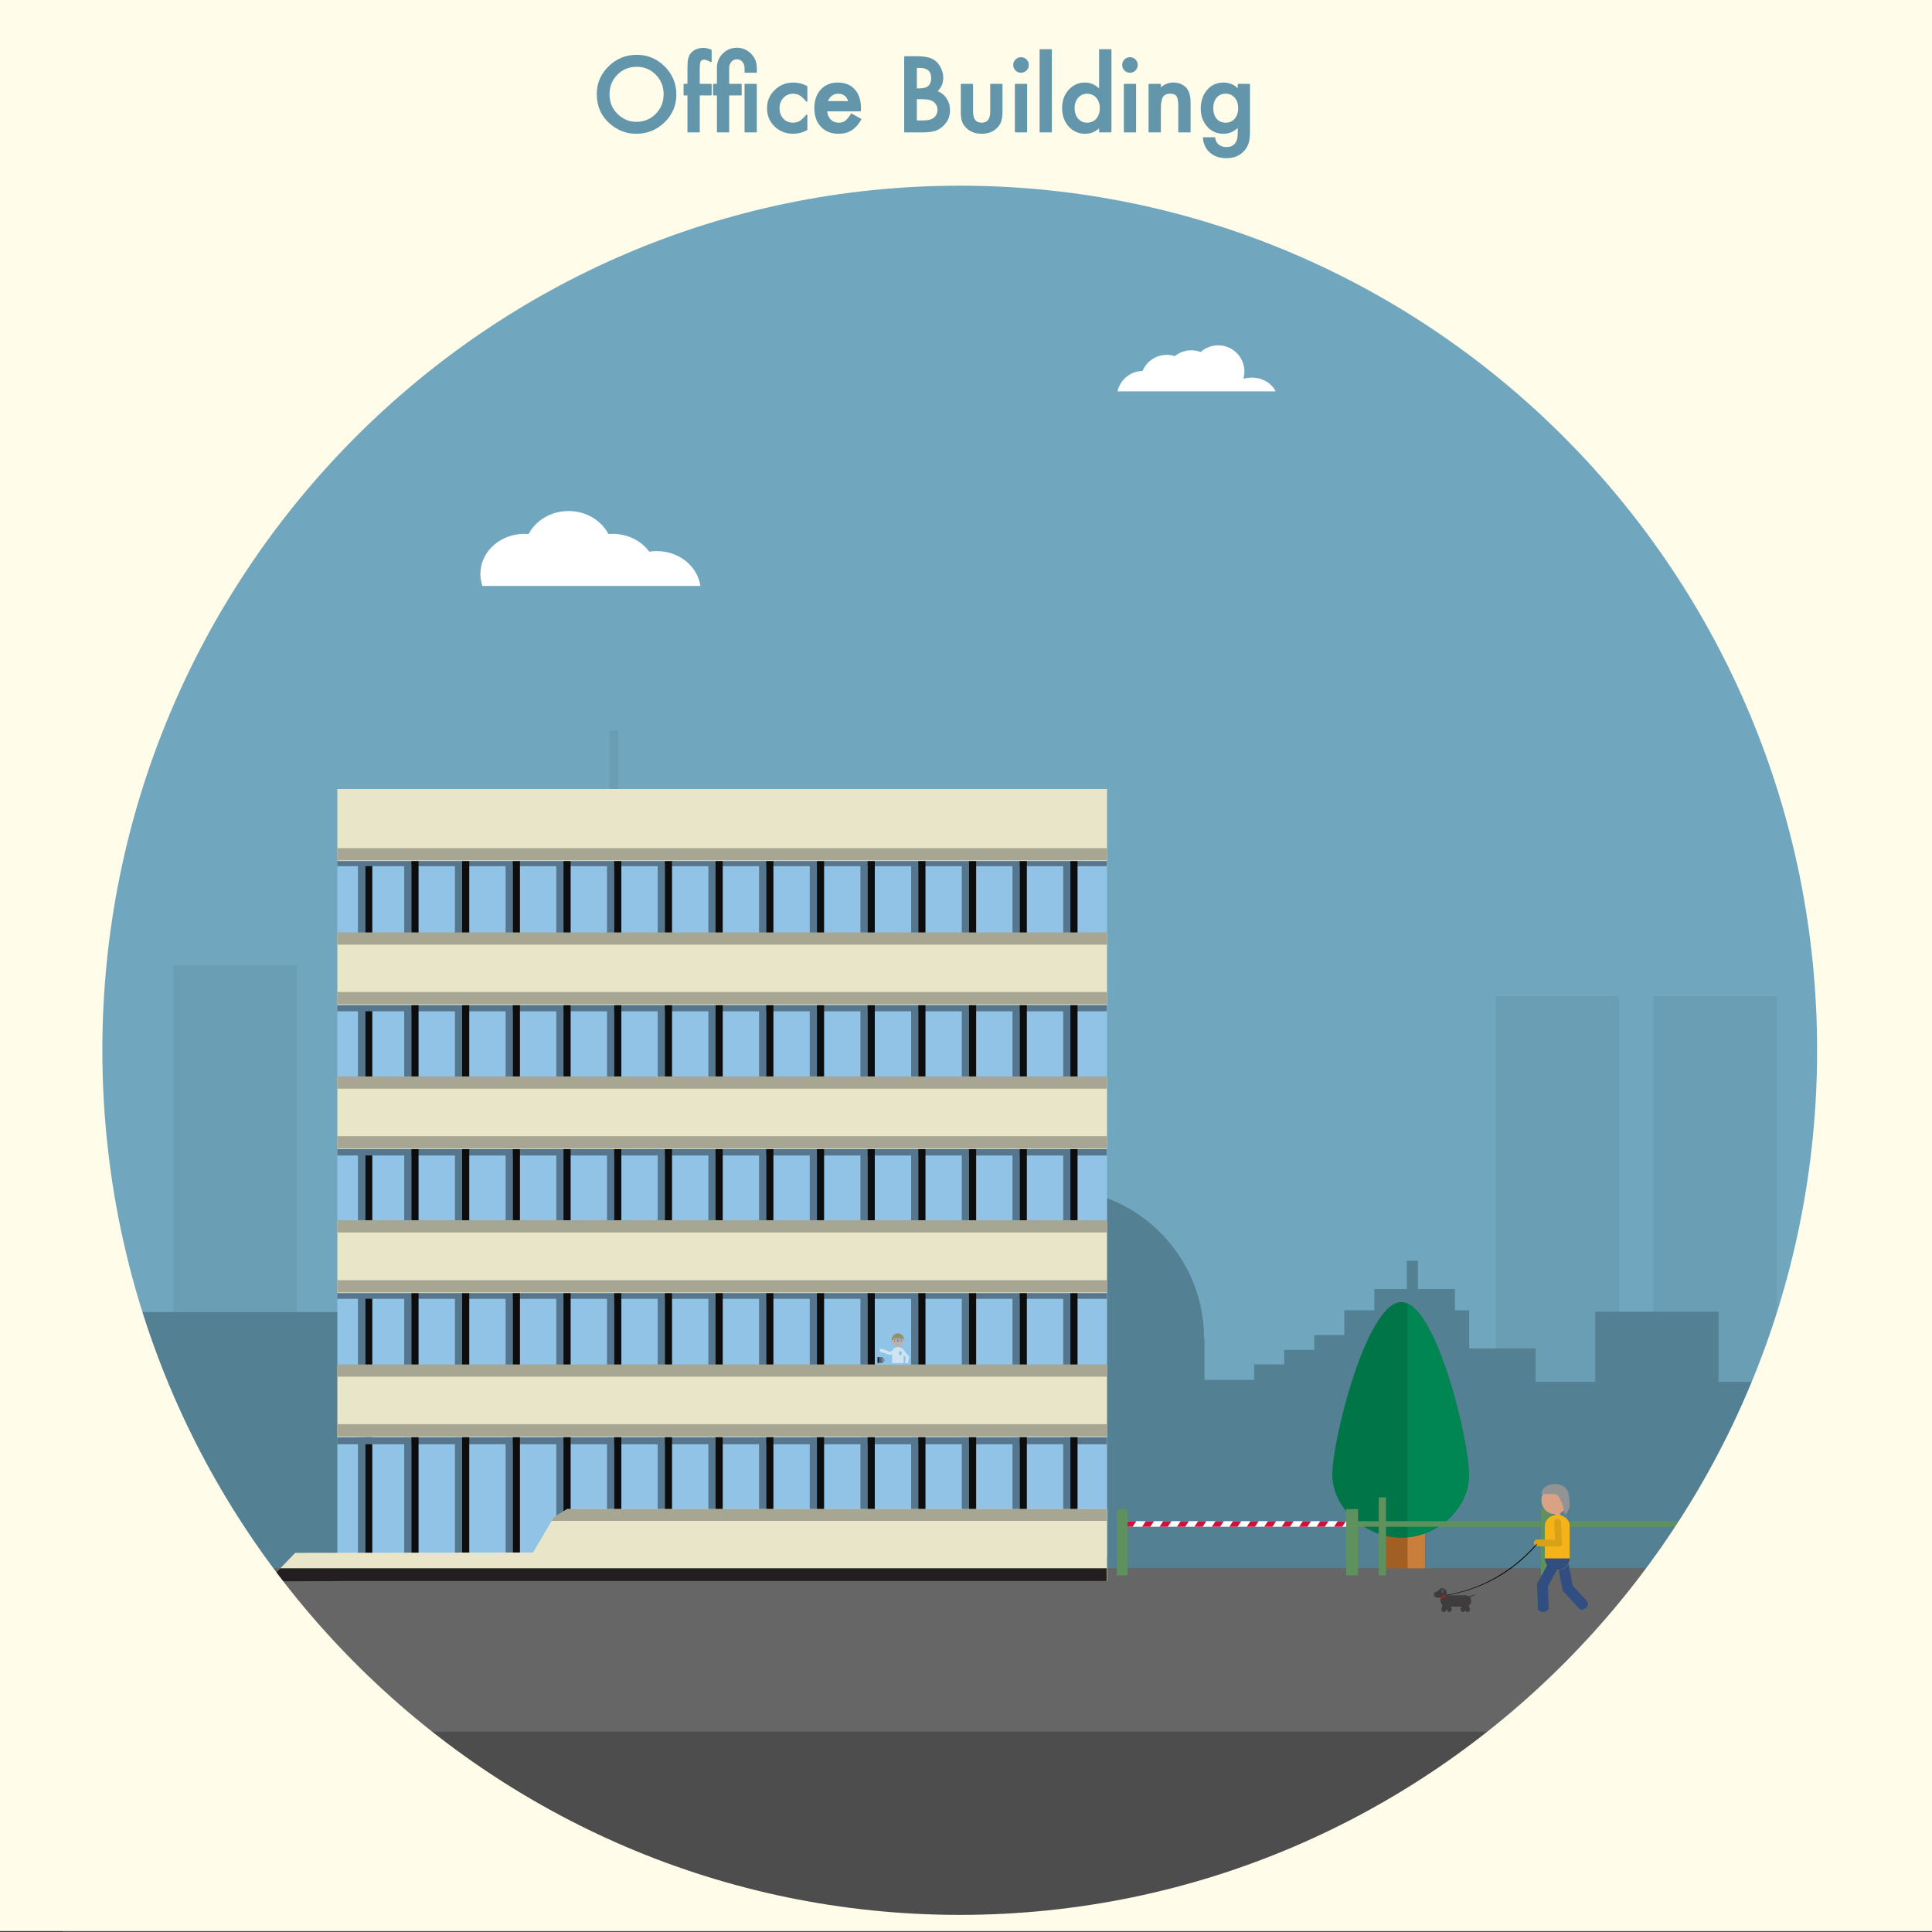 <?xml version="1.0" encoding="UTF-8" standalone="no"?>
<!DOCTYPE svg PUBLIC "-//W3C//DTD SVG 1.1//EN" "http://www.w3.org/Graphics/SVG/1.1/DTD/svg11.dtd">
<svg width="100%" height="100%" viewBox="0 0 1418 1418" version="1.1" xmlns="http://www.w3.org/2000/svg" xmlns:xlink="http://www.w3.org/1999/xlink" xml:space="preserve" xmlns:serif="http://www.serif.com/" style="fill-rule:evenodd;clip-rule:evenodd;stroke-linejoin:round;stroke-miterlimit:1.414;">
    <rect x="0" y="0" width="1418" height="1418" fill="#333333" stroke="none"/>
    <g transform="matrix(0.842,0,0,1,114.117,-27.98)">
        <rect x="-170.911" y="105.177" width="1698.53" height="1208.83" style="fill:rgb(112,167,191);"/>
    </g>
    <g transform="matrix(1,0,0,1,8,0)">
        <path d="M1205.53,731.146L1296,731.146L1296,1177.95L1205.53,1177.95L1205.53,731.146ZM1089.87,731.146L1180.35,731.146L1180.35,1177.95L1089.87,1177.95L1089.87,731.146ZM119.265,708.661L209.741,708.661L209.741,1118.97L119.265,1118.97L119.265,708.661ZM418.468,681.611L427.604,681.611L427.604,606.758L439.272,606.758L439.272,536.255L445.758,536.255L445.758,606.758L457.427,606.758L457.427,681.611L466.563,681.611L466.563,1091.92L418.468,1091.92L418.468,681.611Z" style="fill:rgb(105,158,180);"/>
    </g>
    <g transform="matrix(1,0,0,1,0,10)">
        <path d="M477.357,953.003L477.357,840.14L505.584,840.14L505.584,739.134L513.833,739.134L513.833,687.904L562.549,687.904L562.549,739.134L570.797,739.134L570.797,840.14L599.025,840.14L599.025,982.109L664.238,982.109L664.238,972.149C664.238,912.954 711.211,864.643 769.885,862.491L769.885,840.852L778.056,840.852L778.056,862.491C836.729,864.643 883.703,912.954 883.703,972.149L884.053,972.149L884.053,1002.74L920.471,1002.74L920.471,991.415L942.53,991.415L942.53,980.745L964.59,980.745L964.59,969.9L986.649,969.9L986.649,951.722L1008.71,951.722L1008.71,936.053L1032.5,936.053L1032.5,915.362L1040.67,915.362L1040.67,936.053L1067.86,936.053L1067.86,951.722L1078.35,951.722L1078.35,979.636L1127.06,979.636L1127.06,1004.22L1170.86,1004.22L1170.86,952.737L1261.34,952.737L1261.34,1004.22L1303.78,1004.22L1303.78,1266.82L1067.86,1266.82L1067.86,1242.23L1036.58,1242.23L1036.58,1214.32L1008.71,1214.32L1008.71,1221.69L986.649,1221.69L986.649,1232.53L964.59,1232.53L964.59,1243.2L708.661,1243.2L708.661,1212.62L672.168,1212.62L672.168,1222.58L599.025,1222.58L599.025,1267.88L-33.826,1267.88L-33.826,953.003L268.923,953.003L268.923,930.631L288.057,930.631L288.057,840.14L409.725,840.14L409.725,930.631L428.859,930.631L428.859,953.003L477.357,953.003Z" style="fill:rgb(83,128,146);"/>
    </g>
    <g transform="matrix(0.899,0,0,1.261,-0.605,-445.527)">
        <rect x="-56.547" y="1272.32" width="1622.21" height="202.254" style="fill:rgb(235,235,235);"/>
    </g>
    <g transform="matrix(0.41,0,0,0.41,45.827,-894.874)">
        <rect x="0" y="5255.77" width="6279.77" height="649.746" style="fill:rgb(77,77,77);"/>
    </g>
    <g transform="matrix(0.41,0,0,0.41,45.827,-894.874)">
        <rect x="-111.759" y="4989.59" width="6119.82" height="292.919" style="fill:rgb(102,102,102);"/>
    </g>
    <g>
        <path d="M354.06,430.062C353.092,427.271 352.569,424.301 352.569,421.221C352.569,404.995 367.067,391.821 384.924,391.821C385.962,391.821 386.989,391.866 388.002,391.953C393.181,381.982 404.349,375.076 417.278,375.076C430.208,375.076 441.376,381.982 446.555,391.953C447.568,391.866 448.595,391.821 449.633,391.821C460.843,391.821 470.729,397.013 476.536,404.892C478.308,404.618 480.13,404.476 481.987,404.476C498.422,404.476 512.011,415.635 514.071,430.062L354.06,430.062Z" style="fill:white;"/>
        <path d="M820.199,287.232C821.849,279.963 827.674,274.007 835.463,272.57C836.507,272.378 837.548,272.274 838.576,272.253C840.999,266.465 846.203,261.973 852.829,260.751C856.087,260.15 859.307,260.411 862.253,261.371C864.662,259.423 867.577,258.031 870.836,257.43C874.464,256.761 878.044,257.16 881.251,258.404C883.803,256.098 887.005,254.448 890.634,253.779C901.066,251.855 911.098,258.763 913.022,269.195C913.58,272.219 913.396,275.21 912.598,277.979C913.238,277.802 913.892,277.652 914.559,277.529C923.891,275.808 932.766,280.018 936.255,287.232L820.199,287.232Z" style="fill:white;"/>
    </g>
    <g transform="matrix(0.21,0,0,0.21,41.513,108.465)">
        <g transform="matrix(0.948,0,0,1.669,51.365,-3436.13)">
            <rect x="981.037" y="4757.81" width="2837.59" height="251.665" style="fill:rgb(144,195,230);"/>
        </g>
        <g transform="matrix(0.948,0,0,1,51.365,-754.995)">
            <rect x="981.037" y="4757.81" width="2837.59" height="251.665" style="fill:rgb(144,195,230);"/>
        </g>
        <g transform="matrix(0.948,0,0,1,51.365,-1258.33)">
            <rect x="981.037" y="4757.81" width="2837.59" height="251.665" style="fill:rgb(144,195,230);"/>
        </g>
        <g transform="matrix(0.948,0,0,1,51.365,-1761.66)">
            <rect x="981.037" y="4757.81" width="2837.59" height="251.665" style="fill:rgb(144,195,230);"/>
        </g>
        <g transform="matrix(0.948,0,0,1,51.365,-2264.99)">
            <rect x="981.037" y="4757.81" width="2837.59" height="251.665" style="fill:rgb(144,195,230);"/>
        </g>
        <g transform="matrix(1,0,0,1.018,0,-42.894)">
            <rect x="1078.38" y="2449.93" width="25.056" height="2433.72" style="fill:rgb(13,13,13);"/>
        </g>
        <g transform="matrix(1,0,0,1.018,-25.056,-42.894)">
            <rect x="1078.38" y="2449.93" width="25.056" height="2433.72" style="fill:rgb(85,118,140);"/>
        </g>
        <g transform="matrix(1,0,0,1.018,136.725,-42.894)">
            <rect x="1078.38" y="2449.93" width="25.056" height="2433.72" style="fill:rgb(85,118,140);"/>
        </g>
        <g transform="matrix(1,0,0,1.018,313.891,-42.894)">
            <rect x="1078.38" y="2449.93" width="25.056" height="2433.72" style="fill:rgb(85,118,140);"/>
        </g>
        <g transform="matrix(1,0,0,1.018,491.056,-42.894)">
            <rect x="1078.38" y="2449.93" width="25.056" height="2433.72" style="fill:rgb(85,118,140);"/>
        </g>
        <g transform="matrix(1,0,0,1.018,668.221,-42.894)">
            <rect x="1078.38" y="2449.93" width="25.056" height="2433.72" style="fill:rgb(85,118,140);"/>
        </g>
        <g transform="matrix(1,0,0,1.018,845.387,-42.894)">
            <rect x="1078.38" y="2449.93" width="25.056" height="2433.72" style="fill:rgb(85,118,140);"/>
        </g>
        <g transform="matrix(1,0,0,1.018,1022.55,-42.894)">
            <rect x="1078.38" y="2449.93" width="25.056" height="2433.72" style="fill:rgb(85,118,140);"/>
        </g>
        <g transform="matrix(1,0,0,1.018,1199.72,-42.894)">
            <rect x="1078.38" y="2449.93" width="25.056" height="2433.72" style="fill:rgb(85,118,140);"/>
        </g>
        <g transform="matrix(1,0,0,1.018,1376.88,-22.671)">
            <rect x="1078.38" y="2449.93" width="25.056" height="2433.72" style="fill:rgb(85,118,140);"/>
        </g>
        <g transform="matrix(1,0,0,1.018,1554.05,-7.025)">
            <rect x="1078.38" y="2449.93" width="25.056" height="2433.72" style="fill:rgb(85,118,140);"/>
        </g>
        <g transform="matrix(1,0,0,1.018,1731.21,-7.025)">
            <rect x="1078.38" y="2449.93" width="25.056" height="2433.72" style="fill:rgb(85,118,140);"/>
        </g>
        <g transform="matrix(1,0,0,1.018,1908.38,-7.025)">
            <rect x="1078.38" y="2449.93" width="25.056" height="2433.72" style="fill:rgb(85,118,140);"/>
        </g>
        <g transform="matrix(1,0,0,1.018,2085.54,-7.025)">
            <rect x="1078.38" y="2449.93" width="25.056" height="2433.72" style="fill:rgb(85,118,140);"/>
        </g>
        <g transform="matrix(1,0,0,1.018,2262.71,-7.025)">
            <rect x="1078.38" y="2449.93" width="25.056" height="2433.72" style="fill:rgb(85,118,140);"/>
        </g>
        <g transform="matrix(1,0,0,1.018,2439.87,-7.025)">
            <rect x="1078.38" y="2449.93" width="25.056" height="2433.72" style="fill:rgb(85,118,140);"/>
        </g>
        <g transform="matrix(6.12323e-17,-1,1.105,6.76559e-17,-1725.9,3589.23)">
            <rect x="1078.38" y="2449.93" width="25.056" height="2433.72" style="fill:rgb(85,118,140);"/>
        </g>
        <g transform="matrix(6.12323e-17,-1,1.105,6.76559e-17,-1725.9,4096.35)">
            <rect x="1078.38" y="2449.93" width="25.056" height="2433.72" style="fill:rgb(85,118,140);"/>
        </g>
        <g transform="matrix(6.12323e-17,-1,1.105,6.76559e-17,-1725.9,4600.37)">
            <rect x="1078.38" y="2449.93" width="25.056" height="2433.72" style="fill:rgb(85,118,140);"/>
        </g>
        <g transform="matrix(6.12323e-17,-1,1.105,6.76559e-17,-1725.9,5101.19)">
            <rect x="1078.38" y="2449.93" width="25.056" height="2433.72" style="fill:rgb(85,118,140);"/>
        </g>
        <g transform="matrix(6.12323e-17,-1,1.105,6.76559e-17,-1725.9,5609.58)">
            <rect x="1078.38" y="2449.93" width="25.056" height="2433.72" style="fill:rgb(85,118,140);"/>
        </g>
        <g transform="matrix(1,0,0,1.018,161.781,-42.894)">
            <rect x="1078.38" y="2449.93" width="25.056" height="2433.72" style="fill:rgb(13,13,13);"/>
        </g>
        <g transform="matrix(1,0,0,1.018,338.947,-42.894)">
            <rect x="1078.38" y="2449.93" width="25.056" height="2433.72" style="fill:rgb(13,13,13);"/>
        </g>
        <g transform="matrix(1,0,0,1.018,516.112,-42.894)">
            <rect x="1078.38" y="2449.93" width="25.056" height="2433.72" style="fill:rgb(13,13,13);"/>
        </g>
        <g transform="matrix(1,0,0,1,693.277,0)">
            <rect x="1078.38" y="2449.93" width="25.056" height="2433.72" style="fill:rgb(13,13,13);"/>
        </g>
        <g transform="matrix(1,0,0,1,870.443,0)">
            <rect x="1078.38" y="2449.93" width="25.056" height="2433.72" style="fill:rgb(13,13,13);"/>
        </g>
        <g transform="matrix(1,0,0,1,1047.61,0)">
            <rect x="1078.38" y="2449.93" width="25.056" height="2433.72" style="fill:rgb(13,13,13);"/>
        </g>
        <g transform="matrix(1,0,0,1,1224.77,0)">
            <rect x="1078.38" y="2449.93" width="25.056" height="2433.72" style="fill:rgb(13,13,13);"/>
        </g>
        <g transform="matrix(1,0,0,1,1401.94,0)">
            <rect x="1078.38" y="2449.93" width="25.056" height="2433.72" style="fill:rgb(13,13,13);"/>
        </g>
        <g transform="matrix(1,0,0,1,1579.1,0)">
            <rect x="1078.38" y="2449.93" width="25.056" height="2433.72" style="fill:rgb(13,13,13);"/>
        </g>
        <g transform="matrix(1,0,0,1,1756.27,0)">
            <rect x="1078.38" y="2449.93" width="25.056" height="2433.72" style="fill:rgb(13,13,13);"/>
        </g>
        <g transform="matrix(1,0,0,1,1933.43,0)">
            <rect x="1078.38" y="2449.93" width="25.056" height="2433.72" style="fill:rgb(13,13,13);"/>
        </g>
        <g transform="matrix(1,0,0,1,2110.6,0)">
            <rect x="1078.38" y="2449.93" width="25.056" height="2433.72" style="fill:rgb(13,13,13);"/>
        </g>
        <g transform="matrix(1,0,0,1,2287.77,0)">
            <rect x="1078.38" y="2449.93" width="25.056" height="2433.72" style="fill:rgb(13,13,13);"/>
        </g>
        <g transform="matrix(1,0,0,1,2464.93,-37.251)">
            <rect x="1078.38" y="2449.93" width="25.056" height="2433.72" style="fill:rgb(13,13,13);"/>
        </g>
        <g transform="matrix(0.948,0,0,1,51.365,0)">
            <path d="M3818.63,4757.81L1828.56,4757.81L1778.04,4787.81L1702.76,4909.37L825.601,4910.76L745.484,4989.59L981.037,5009.48L3818.63,5009.48L3818.63,4757.81Z" style="fill:rgb(233,229,200);"/>
        </g>
        <path d="M3670.06,4964.71L3670.06,5009.48L981.037,5009.48L736.7,5010.36L781.777,4964.71L3670.06,4964.71Z" style="fill:rgb(35,31,32);"/>
        <g transform="matrix(0.948,0,0,1,51.365,-503.33)">
            <rect x="981.037" y="4757.81" width="2837.59" height="251.665" style="fill:rgb(233,229,200);"/>
        </g>
        <g transform="matrix(0.948,0,0,1,51.365,-1006.66)">
            <rect x="981.037" y="4757.81" width="2837.59" height="251.665" style="fill:rgb(233,229,200);"/>
        </g>
        <g transform="matrix(0.948,0,0,1,51.365,-1509.99)">
            <rect x="981.037" y="4757.81" width="2837.59" height="251.665" style="fill:rgb(233,229,200);"/>
        </g>
        <g transform="matrix(0.948,0,0,1,51.365,-2013.32)">
            <rect x="981.037" y="4757.81" width="2837.59" height="251.665" style="fill:rgb(233,229,200);"/>
        </g>
        <g transform="matrix(0.948,0,0,1,51.365,-2516.65)">
            <rect x="981.037" y="4757.81" width="2837.59" height="251.665" style="fill:rgb(233,229,200);"/>
        </g>
        <g transform="matrix(0.948,0,0,0.17,51.365,1638.95)">
            <rect x="981.037" y="4757.81" width="2837.59" height="251.665" style="fill:rgb(167,166,146);"/>
        </g>
        <g transform="matrix(0.948,0,0,0.17,51.365,1933.51)">
            <rect x="981.037" y="4757.81" width="2837.59" height="251.665" style="fill:rgb(167,166,146);"/>
        </g>
        <g transform="matrix(0.948,0,0,0.17,51.365,2141.77)">
            <rect x="981.037" y="4757.81" width="2837.59" height="251.665" style="fill:rgb(167,166,146);"/>
        </g>
        <g transform="matrix(0.948,0,0,0.17,51.365,2436.84)">
            <rect x="981.037" y="4757.81" width="2837.59" height="251.665" style="fill:rgb(167,166,146);"/>
        </g>
        <g transform="matrix(0.948,0,0,0.17,51.365,2645.61)">
            <rect x="981.037" y="4757.81" width="2837.59" height="251.665" style="fill:rgb(167,166,146);"/>
        </g>
        <g transform="matrix(0.948,0,0,0.17,51.365,2939.42)">
            <rect x="981.037" y="4757.81" width="2837.59" height="251.665" style="fill:rgb(167,166,146);"/>
        </g>
        <g transform="matrix(0.948,0,0,0.17,51.365,3148.94)">
            <rect x="981.037" y="4757.81" width="2837.59" height="251.665" style="fill:rgb(167,166,146);"/>
        </g>
        <g transform="matrix(0.948,0,0,0.17,51.365,3443.5)">
            <rect x="981.037" y="4757.81" width="2837.59" height="251.665" style="fill:rgb(167,166,146);"/>
        </g>
        <g transform="matrix(0.948,0,0,0.17,51.365,3652.27)">
            <rect x="981.037" y="4757.81" width="2837.59" height="251.665" style="fill:rgb(167,166,146);"/>
        </g>
        <path d="M1784.18,4757.81L3670.06,4757.81L3670.06,4799.03L1729.73,4799.03L1736.31,4787.81L1784.18,4757.81Z" style="fill:rgb(167,166,146);"/>
    </g>
    <g transform="matrix(0.607,0,0,0.607,218.942,377.663)">
        <g transform="matrix(0.195,0,0,0.279,1213.4,878.657)">
            <rect x="512.029" y="1047.25" width="253.559" height="370.069" style="fill:rgb(162,95,36);"/>
        </g>
        <g transform="matrix(0.083,0,0,0.279,1298.78,878.657)">
            <rect x="512.029" y="1047.25" width="253.559" height="370.069" style="fill:rgb(202,126,60);"/>
        </g>
        <g transform="matrix(1.70965e-17,-0.279,0.279,1.70965e-17,1129,1321.47)">
            <path d="M576.425,434.507C726.383,434.507 1323.29,583.836 1323.29,733.793C1323.29,883.75 723.697,1027 573.74,1027C423.783,1027 302.017,883.75 302.017,733.793C302.017,583.836 426.468,434.507 576.425,434.507Z" style="fill:rgb(0,117,72);"/>
        </g>
        <g transform="matrix(0.279,0,0,0.279,1155.52,918.29)">
            <path d="M665.959,127.095C805.596,191.727 932.012,729.404 932.012,870.276C932.012,1011.15 805.596,1127.14 665.959,1140.68L665.959,127.095Z" style="fill:rgb(0,134,83);"/>
        </g>
    </g>
    <g transform="matrix(0.21,0,0,0.21,41.513,108.465)">
        <g>
            <rect x="3742.83" y="4800.02" width="764.632" height="19.483" style="fill:white;"/>
            <rect x="3705.68" y="4757.81" width="37.155" height="231.779" style="fill:rgb(95,145,95);"/>
            <path d="M3742.83,4803.4L3745.08,4800.02L3773.89,4800.02L3760.9,4819.51L3742.83,4819.51L3742.83,4803.4ZM3822.64,4819.51L3793.83,4819.51L3806.81,4800.02L3835.62,4800.02L3822.64,4819.51ZM3883.62,4819.51L3854.82,4819.51L3867.8,4800.02L3896.6,4800.02L3883.62,4819.51ZM3944.61,4819.51L3915.8,4819.51L3928.78,4800.02L3957.59,4800.02L3944.61,4819.51ZM4005.6,4819.51L3976.79,4819.51L3989.77,4800.02L4018.58,4800.02L4005.6,4819.51ZM4066.58,4819.51L4037.78,4819.51L4050.76,4800.02L4079.56,4800.02L4066.58,4819.51ZM4127.57,4819.51L4098.76,4819.51L4111.74,4800.02L4140.55,4800.02L4127.57,4819.51ZM4188.55,4819.51L4159.75,4819.51L4172.73,4800.02L4201.54,4800.02L4188.55,4819.51ZM4249.54,4819.51L4220.73,4819.51L4233.72,4800.02L4262.52,4800.02L4249.54,4819.51ZM4310.53,4819.51L4281.72,4819.51L4294.7,4800.02L4323.51,4800.02L4310.53,4819.51ZM4371.51,4819.51L4342.71,4819.51L4355.69,4800.02L4384.49,4800.02L4371.51,4819.51ZM4432.5,4819.51L4403.69,4819.51L4416.68,4800.02L4445.48,4800.02L4432.5,4819.51ZM4493.49,4819.51L4464.68,4819.51L4477.66,4800.02L4506.47,4800.02L4493.49,4819.51Z" style="fill:rgb(207,17,61);"/>
            <rect x="4507.46" y="4757.81" width="41.18" height="231.779" style="fill:rgb(95,145,95);"/>
        </g>
        <g>
            <g transform="matrix(1,0,0,1,680.615,0)">
                <rect x="4507.46" y="4757.81" width="41.18" height="231.779" style="fill:rgb(95,145,95);"/>
            </g>
            <g transform="matrix(1,0,0,1,1356.87,0)">
                <rect x="4507.46" y="4757.81" width="41.18" height="231.779" style="fill:rgb(95,145,95);"/>
            </g>
            <rect x="4621.05" y="4716.72" width="25.401" height="272.875" style="fill:rgb(95,145,95);"/>
            <rect x="4548.64" y="4800.02" width="680.615" height="19.483" style="fill:rgb(95,145,95);"/>
        </g>
        <g transform="matrix(1,0,0,1,660.025,0)">
            <rect x="4548.64" y="4800.02" width="680.615" height="19.483" style="fill:rgb(95,145,95);"/>
        </g>
    </g>
    <g transform="matrix(0.054,0,0,0.054,626.713,951.814)">
        <g id="Head" transform="matrix(1,0,0,1,-2.759,3.172)">
            <g transform="matrix(0.734,0,0,1.297,141.348,-202.834)">
                <rect x="601.927" y="668.886" width="48.139" height="22.695" style="fill:rgb(218,162,132);"/>
            </g>
            <g transform="matrix(1,0,0,1,-47.265,-8.029)">
                <ellipse cx="647.751" cy="589.699" rx="85.184" ry="88.176" style="fill:rgb(218,162,132);"/>
            </g>
            <g transform="matrix(7.387,0,0,7.387,-7304.13,-7883.86)">
                <g transform="matrix(0.808,0,0,1,205.293,-1.822)">
                    <path d="M1069.05,1147.39C1069.58,1147.39 1070.01,1147.82 1070.01,1148.35L1070.01,1150.27C1070.01,1150.8 1069.58,1151.23 1069.05,1151.23L1063.11,1151.23C1062.58,1151.23 1062.15,1150.8 1062.15,1150.27L1062.15,1148.35C1062.15,1147.82 1062.58,1147.39 1063.11,1147.39L1069.05,1147.39ZM1068.39,1147.81L1063.77,1147.81C1063.36,1147.81 1063.02,1148.15 1063.02,1148.56L1063.02,1150.06C1063.02,1150.47 1063.36,1150.8 1063.77,1150.8L1068.39,1150.8C1068.8,1150.8 1069.13,1150.47 1069.13,1150.06L1069.13,1148.56C1069.13,1148.15 1068.8,1147.81 1068.39,1147.81Z" style="fill:rgb(35,31,32);"/>
                </g>
                <g transform="matrix(0.808,0,0,1,212.408,-1.851)">
                    <path d="M1069.05,1147.39C1069.58,1147.39 1070.01,1147.82 1070.01,1148.35L1070.01,1150.27C1070.01,1150.8 1069.58,1151.23 1069.05,1151.23L1063.11,1151.23C1062.58,1151.23 1062.15,1150.8 1062.15,1150.27L1062.15,1148.35C1062.15,1147.82 1062.58,1147.39 1063.11,1147.39L1069.05,1147.39ZM1068.39,1147.81L1063.77,1147.81C1063.36,1147.81 1063.02,1148.15 1063.02,1148.56L1063.02,1150.06C1063.02,1150.47 1063.36,1150.8 1063.77,1150.8L1068.39,1150.8C1068.8,1150.8 1069.13,1150.47 1069.13,1150.06L1069.13,1148.56C1069.13,1148.15 1068.8,1147.81 1068.39,1147.81Z" style="fill:rgb(35,31,32);"/>
                </g>
                <g transform="matrix(0.98,0.199,-0.199,0.98,249.752,-188.975)">
                    <rect x="1059.44" y="1145.54" width="5.04" height="0.398" style="fill:rgb(35,31,32);"/>
                </g>
                <g transform="matrix(-0.98,0.199,0.199,0.98,1891.05,-189.246)">
                    <rect x="1059.44" y="1145.54" width="5.04" height="0.398" style="fill:rgb(35,31,32);"/>
                </g>
                <g transform="matrix(0.813,0,0,1,200.117,0)">
                    <rect x="1069.55" y="1145.93" width="1.929" height="0.878" style="fill:rgb(35,31,32);"/>
                </g>
            </g>
            <g transform="matrix(1,0,0,1,-343.198,6.794)">
                <path d="M860.788,595.246C859.292,588.706 858.5,581.886 858.5,574.876C858.5,526.211 896.67,486.701 943.684,486.701C990.699,486.701 1028.87,526.211 1028.87,574.876C1028.87,576.705 1028.82,578.522 1028.71,580.323C1023.79,571.271 1016.87,563.178 1008.43,556.467L887.064,556.467C874.209,566.687 864.872,580.109 860.788,595.246Z" style="fill:rgb(141,102,2);"/>
            </g>
        </g>
        <g id="Torso" transform="matrix(4.401,0,0,4.401,-1899.12,-1004.82)">
            <path d="M549.583,432.866L549.583,399.305C549.583,390.573 557.564,383.484 567.394,383.484C577.224,383.484 585.204,390.574 585.204,399.305L585.204,432.866L549.583,432.866Z" style="fill:white;"/>
        </g>
        <g id="Arm-1" serif:id="Arm 1" transform="matrix(0.899,0.437,-0.437,0.899,357.438,-202.717)">
            <g id="arm1_t" transform="matrix(6.644,-3.229,3.229,6.644,-10249.5,-3555.54)">
                <path d="M1089.13,1188.62L1083.28,1188.62L1084.73,1178.7L1074.18,1166.03C1073.14,1164.78 1073.29,1162.93 1074.52,1161.91C1075.75,1160.89 1077.59,1161.07 1078.63,1162.32L1090.16,1176.15C1090.96,1177.12 1091.05,1178.45 1090.48,1179.48L1089.13,1188.62Z" style="fill:white;"/>
            </g>
            <g id="arm1_t1" serif:id="arm1_t" transform="matrix(-5.426,-5.013,5.013,-5.426,348.693,12481.1)">
                <path d="M1056.19,1188.62L1050.33,1188.62L1049.08,1180.13C1048.51,1179.11 1048.6,1177.78 1049.41,1176.81L1060.93,1162.98C1061.97,1161.73 1063.81,1161.54 1065.04,1162.57C1066.27,1163.59 1066.42,1165.44 1065.38,1166.69L1054.83,1179.36L1056.19,1188.62Z" style="fill:white;"/>
            </g>
        </g>
        <g transform="matrix(4.401,0,0,4.401,-1899.98,-998.577)">
            <path d="M579.5,395.408C579.897,396.55 579.5,401.046 579.5,402.46C579.5,406.747 578.034,407.059 575.459,407.059C572.885,407.059 571.419,406.747 571.419,402.46C571.419,401.046 571.022,396.55 571.419,395.408L579.5,395.408Z" style="fill:rgb(176,178,180);"/>
        </g>
        <g transform="matrix(10.323,0,0,10.323,-10076.7,-11292.9)">
            <g transform="matrix(1,0,0,1,7.399,0)">
                <rect x="999.834" y="1173.36" width="6.741" height="7.745" style="fill:rgb(35,31,32);"/>
            </g>
            <path d="M1011.43,1177.22C1011.44,1175.87 1012.58,1174.77 1013.98,1174.77C1015.38,1174.77 1016.52,1175.87 1016.52,1177.23C1016.52,1178.59 1015.38,1179.69 1013.98,1179.69C1012.58,1179.69 1011.44,1178.6 1011.43,1177.24C1011.44,1178.33 1012.36,1179.21 1013.48,1179.21C1014.61,1179.21 1015.53,1178.33 1015.53,1177.23C1015.53,1176.13 1014.61,1175.25 1013.48,1175.25C1012.36,1175.25 1011.44,1176.13 1011.43,1177.22Z" style="fill:rgb(35,31,32);"/>
        </g>
        <g transform="matrix(4.401,0,0,4.401,-1899.12,-1004.82)">
            <rect x="572.441" y="396.513" width="0.605" height="3.313" style="fill:rgb(78,138,85);"/>
        </g>
        <g transform="matrix(4.401,0,0,4.401,-1889.26,-1004.82)">
            <rect x="572.441" y="396.513" width="0.605" height="3.313" style="fill:rgb(242,94,13);"/>
        </g>
        <g transform="matrix(4.401,0,0,4.401,-1876.13,-1004.82)">
            <rect x="572.441" y="396.513" width="0.605" height="3.313" style="fill:rgb(255,231,119);"/>
        </g>
    </g>
    <g transform="matrix(0.116,0,0,0.116,1033.77,1033.39)">
        <g transform="matrix(1,0,0,1,343.198,-6.794)">
            <g>
                <g id="Head1" serif:id="Head">
                    <g transform="matrix(0.734,0,0,1.297,141.348,-202.834)">
                        <rect x="601.927" y="668.886" width="48.139" height="22.695" style="fill:rgb(218,162,132);"/>
                    </g>
                    <g transform="matrix(1,0,0,1,-64.879,0.332)">
                        <ellipse cx="647.751" cy="589.699" rx="85.184" ry="88.176" style="fill:rgb(218,162,132);"/>
                    </g>
                </g>
                <path id="Hair2_blond" d="M582.872,551.211L497.687,551.211C497.687,516.156 535.857,487.697 582.872,487.697C618.876,487.697 649.694,504.388 662.153,527.949C672.884,543.841 676.271,597.714 676.271,618.197C676.271,643.32 662.577,668.656 647.033,685.683C635.831,629.063 613.617,551.537 582.872,551.537L582.872,551.211Z" style="fill:rgb(146,147,149);"/>
                <g id="Leg-2" serif:id="Leg 2">
                    <g id="leg2_t" transform="matrix(0.982,-0.191,0.141,0.724,-49.143,380.981)">
                        <path d="M519.515,1005.69C519.515,987.336 534.824,972.437 553.68,972.437C572.537,972.437 587.846,987.336 587.846,1005.69L587.846,1208.69C587.846,1227.05 572.537,1241.94 553.68,1241.94C534.824,1241.94 519.515,1227.05 519.515,1208.69L519.515,1005.69Z" style="fill:rgb(48,78,128);"/>
                    </g>
                    <g id="leg2_b" transform="matrix(0.734,-0.679,0.501,0.542,-249.191,974.486)">
                        <path d="M519.515,1005.69C519.515,987.336 534.824,972.437 553.68,972.437C572.537,972.437 587.846,987.336 587.846,1005.69L587.846,1208.69C587.846,1227.05 572.537,1241.94 553.68,1241.94C534.824,1241.94 519.515,1227.05 519.515,1208.69L519.515,1005.69Z" style="fill:rgb(48,78,128);"/>
                    </g>
                </g>
                <g id="Torso1" serif:id="Torso" transform="matrix(0.728,0,0,0.892,142.829,12.707)">
                    <path d="M517.775,829.346C517.775,786.264 566.052,751.288 625.514,751.288C684.977,751.288 733.254,786.265 733.254,829.346L733.254,1064.95C733.254,1108.03 684.977,1143.01 625.514,1143.01C566.051,1143.01 517.775,1108.03 517.775,1064.95L517.775,829.346Z" style="fill:rgb(244,180,25);"/>
                </g>
                <g id="Torso2" serif:id="Torso" transform="matrix(1,0,0,1,-343.198,6.794)">
                    <path d="M1019.48,951.802L1019.48,955.809C1019.48,994.237 984.354,1025.43 941.094,1025.43C897.834,1025.43 862.713,994.237 862.713,955.809L862.713,951.802L1019.48,951.802Z" style="fill:rgb(48,78,127);"/>
                </g>
                <g transform="matrix(0.899,0.437,-0.437,0.899,381.677,-188.617)">
                    <g id="Arm-in-walking-mode1" serif:id="Arm in walking mode1">
                        <g id="Arm-11" serif:id="Arm 1">
                            <g id="arm1_t2" serif:id="arm1_t" transform="matrix(0.551,-0.299,0.312,0.576,-20.562,317.151)">
                                <path d="M519.515,1005.69C519.515,987.336 534.824,972.437 553.68,972.437C572.537,972.437 587.846,987.336 587.846,1005.69L587.846,1208.69C587.846,1227.05 572.537,1241.94 553.68,1241.94C534.824,1241.94 519.515,1227.05 519.515,1208.69L519.515,1005.69Z" style="fill:rgb(217,161,22);"/>
                            </g>
                            <g id="arm1_b" transform="matrix(0.264,0.568,-0.602,0.28,1120.93,251.687)">
                                <path d="M519.515,1005.69C519.515,987.336 534.824,972.437 553.68,972.437C572.537,972.437 587.846,987.336 587.846,1005.69L587.846,1208.69C587.846,1227.05 572.537,1241.94 553.68,1241.94C534.824,1241.94 519.515,1227.05 519.515,1208.69L519.515,1005.69Z" style="fill:rgb(217,161,22);"/>
                            </g>
                        </g>
                    </g>
                </g>
                <g id="Leg-1" serif:id="Leg 1">
                    <g id="leg1_b" transform="matrix(0.999,-0.038,0.028,0.737,-77.063,403.138)">
                        <path d="M519.515,1005.69C519.515,987.336 534.824,972.437 553.68,972.437C572.537,972.437 587.846,987.336 587.846,1005.69L587.846,1208.69C587.846,1227.05 572.537,1241.94 553.68,1241.94C534.824,1241.94 519.515,1227.05 519.515,1208.69L519.515,1005.69Z" style="fill:rgb(48,78,128);"/>
                    </g>
                    <g id="leg1_t" transform="matrix(0.879,0.477,-0.352,0.649,440.459,84.238)">
                        <path d="M519.515,1005.69C519.515,987.336 534.824,972.437 553.68,972.437C572.537,972.437 587.846,987.336 587.846,1005.69L587.846,1208.69C587.846,1227.05 572.537,1241.94 553.68,1241.94C534.824,1241.94 519.515,1227.05 519.515,1208.69L519.515,1005.69Z" style="fill:rgb(48,78,128);"/>
                    </g>
                </g>
            </g>
        </g>
        <g transform="matrix(1,0,0,1,13.901,33.086)">
            <g transform="matrix(1.362,0,0,1.42,-53.454,-527.855)">
                <path d="M180.181,1194.21C170.37,1194.29 155.109,1194.31 148.798,1187.97C145.994,1185.15 148.798,1176.18 148.798,1172.84C148.798,1168.01 164.859,1166.03 167.829,1162.45C172.109,1157.3 175.885,1151.49 183.52,1151.49C196.455,1151.49 206.956,1161.06 206.956,1172.84C206.956,1176.56 205.912,1180.05 204.076,1183.1L294.542,1183.1L294.708,1183.1C300.164,1183.13 305.219,1184.83 309.366,1187.71C319.083,1186.27 344.888,1176.72 344.857,1176.76C341.873,1179.99 322.963,1189.64 314.152,1192.01C317.941,1196.39 320.227,1202.06 320.227,1208.25C320.227,1216.91 315.748,1224.55 308.936,1229.08L314.033,1244.26C315.675,1249.15 312.282,1254.71 306.46,1256.66C300.639,1258.62 294.579,1256.24 292.937,1251.34L292.581,1250.28L290.031,1253.84C287.026,1258.04 280.533,1258.54 275.541,1254.96C270.549,1251.39 268.936,1245.08 271.941,1240.88L277.3,1233.4L226.204,1233.4L229.85,1244.26C231.492,1249.15 228.099,1254.71 222.277,1256.66C216.456,1258.62 210.396,1256.24 208.754,1251.34L205.877,1242.77L203.351,1251.34C201.89,1256.28 195.923,1258.89 190.033,1257.15C184.144,1255.41 180.548,1249.99 182.008,1245.04L187.042,1227.98C182.662,1221.74 177.254,1212.74 177.254,1208.25C177.254,1203.05 178.224,1198.22 180.181,1194.21Z" style="fill:rgb(62,60,60);"/>
                <g transform="matrix(-1,0.007,-0.007,-1,374.94,2332.89)">
                    <path d="M179.172,1158.85C182.142,1158.85 184.553,1170.72 184.553,1174.05C184.553,1177.37 182.142,1176.83 179.172,1176.83C176.202,1176.83 173.791,1177.37 173.791,1174.05C173.791,1170.72 176.202,1158.85 179.172,1158.85Z" style="fill:rgb(87,84,83);"/>
                </g>
            </g>
            <g transform="matrix(1.362,0,0,1.42,-53.454,-527.855)">
                <path d="M205.66,1179.85C205.23,1180.98 204.699,1182.06 204.076,1183.1L208.55,1183.1L178.592,1198.34C179.019,1196.89 179.548,1195.51 180.181,1194.21C179.299,1194.22 178.374,1194.23 177.415,1194.23L205.66,1179.85Z" style="fill:rgb(242,13,13);"/>
            </g>
            <g transform="matrix(1.12,-0.621,0.012,0.022,-50.532,1275.08)">
                <path d="M747.757,767.278C587.071,3642.72 412.883,4166.13 234.066,957.989L234.788,1097.79C428.797,4514.22 598.884,3657.46 748.618,963.103L747.757,767.278Z"/>
            </g>
        </g>
    </g>
    <g transform="matrix(0.21,0,0,0.21,41.513,108.465)">
        <rect x="2874.45" y="4141.04" width="110.321" height="113.442" style="fill:rgb(144,195,230);fill-opacity:0.46;"/>
    </g>
    <path d="M1435.77,0L1435.77,1417.32L-80.288,1417.32L-80.288,0L1435.77,0ZM704.401,136.283C1051.71,136.283 1333.68,420.627 1333.68,770.86C1333.68,1121.09 1051.71,1405.44 704.401,1405.44C357.092,1405.44 75.12,1121.09 75.12,770.86C75.12,420.627 357.092,136.283 704.401,136.283Z" style="fill:rgb(255,253,234);"/>
    <g transform="matrix(1.457,0,0,1.457,434.666,96.686)">
        <g>
            <path d="M2.637,-19.019C2.637,-24.325 4.582,-28.882 8.472,-32.69C12.345,-36.499 17,-38.403 22.437,-38.403C27.808,-38.403 32.414,-36.483 36.255,-32.642C40.112,-28.8 42.041,-24.186 42.041,-18.799C42.041,-13.379 40.104,-8.781 36.23,-5.005C32.34,-1.213 27.645,0.684 22.144,0.684C17.277,0.684 12.907,-1.001 9.033,-4.37C4.769,-8.097 2.637,-12.98 2.637,-19.019ZM8.374,-18.945C8.374,-14.779 9.774,-11.353 12.573,-8.667C15.356,-5.981 18.571,-4.639 22.217,-4.639C26.172,-4.639 29.508,-6.006 32.227,-8.74C34.945,-11.507 36.304,-14.876 36.304,-18.848C36.304,-22.868 34.961,-26.237 32.275,-28.955C29.606,-31.689 26.302,-33.057 22.363,-33.057C18.441,-33.057 15.129,-31.689 12.427,-28.955C9.725,-26.253 8.374,-22.917 8.374,-18.945Z" style="fill:rgb(99,150,171);fill-rule:nonzero;stroke:rgb(99,150,171);stroke-width:0.69px;"/>
            <path d="M53.833,-18.652L53.833,0L48.315,0L48.315,-18.652L46.362,-18.652L46.362,-23.779L48.315,-23.779L48.315,-32.959C48.315,-35.954 48.836,-38.07 49.878,-39.307C51.31,-41.032 53.394,-41.895 56.128,-41.895C57.104,-41.895 58.333,-41.61 59.814,-41.04L59.814,-35.425L59.253,-35.718C58.065,-36.32 57.088,-36.621 56.323,-36.621C55.347,-36.621 54.688,-36.271 54.346,-35.571C54.004,-34.888 53.833,-33.569 53.833,-31.616L53.833,-23.779L59.814,-23.779L59.814,-18.652L53.833,-18.652Z" style="fill:rgb(99,150,171);fill-rule:nonzero;stroke:rgb(99,150,171);stroke-width:0.69px;"/>
            <path d="M82.568,-30.054L77.075,-30.054L77.075,-32.275C77.075,-33.48 76.685,-34.538 75.903,-35.449C75.073,-36.377 74.056,-36.841 72.852,-36.841C71.663,-36.841 70.662,-36.385 69.849,-35.474C69.051,-34.578 68.652,-33.512 68.652,-32.275L68.652,-23.779L74.951,-23.779L74.951,-18.652L68.652,-18.652L68.652,0L63.159,0L63.159,-18.652L61.206,-18.652L61.206,-23.779L63.159,-23.779L63.159,-32.275C63.159,-34.945 64.103,-37.223 65.991,-39.111C67.896,-41.016 70.19,-41.968 72.876,-41.968C75.545,-41.968 77.824,-41.016 79.712,-39.111C81.616,-37.223 82.568,-34.945 82.568,-32.275L82.568,-30.054ZM82.568,0L77.075,0L77.075,-23.779L82.568,-23.779L82.568,0Z" style="fill:rgb(99,150,171);fill-rule:nonzero;stroke:rgb(99,150,171);stroke-width:0.69px;"/>
            <path d="M108.032,-22.754L108.032,-15.454C106.779,-16.984 105.656,-18.034 104.663,-18.604C103.687,-19.189 102.539,-19.482 101.221,-19.482C99.154,-19.482 97.437,-18.758 96.069,-17.31C94.702,-15.861 94.019,-14.046 94.019,-11.865C94.019,-9.635 94.678,-7.804 95.996,-6.372C97.331,-4.94 99.032,-4.224 101.099,-4.224C102.417,-4.224 103.581,-4.508 104.59,-5.078C105.566,-5.632 106.714,-6.706 108.032,-8.301L108.032,-1.05C105.802,0.106 103.573,0.684 101.343,0.684C97.664,0.684 94.588,-0.505 92.114,-2.881C89.64,-5.273 88.403,-8.244 88.403,-11.792C88.403,-15.34 89.657,-18.335 92.163,-20.776C94.67,-23.218 97.746,-24.438 101.392,-24.438C103.735,-24.438 105.949,-23.877 108.032,-22.754Z" style="fill:rgb(99,150,171);fill-rule:nonzero;stroke:rgb(99,150,171);stroke-width:0.69px;"/>
            <path d="M135.01,-10.596L117.969,-10.596C118.115,-8.643 118.75,-7.088 119.873,-5.933C120.996,-4.793 122.437,-4.224 124.194,-4.224C125.562,-4.224 126.693,-4.549 127.588,-5.2C128.467,-5.851 129.468,-7.056 130.591,-8.813L135.229,-6.226C134.513,-5.005 133.757,-3.959 132.959,-3.088C132.161,-2.218 131.307,-1.501 130.396,-0.94C129.484,-0.378 128.499,0.033 127.441,0.293C126.383,0.553 125.236,0.684 123.999,0.684C120.451,0.684 117.603,-0.456 115.454,-2.734C113.306,-5.029 112.231,-8.073 112.231,-11.865C112.231,-15.625 113.273,-18.669 115.356,-20.996C117.456,-23.291 120.239,-24.438 123.706,-24.438C127.205,-24.438 129.972,-23.324 132.007,-21.094C134.025,-18.88 135.034,-15.812 135.034,-11.89L135.01,-10.596ZM129.37,-15.088C128.605,-18.018 126.758,-19.482 123.828,-19.482C123.161,-19.482 122.534,-19.381 121.948,-19.177C121.362,-18.974 120.829,-18.681 120.349,-18.298C119.869,-17.916 119.458,-17.456 119.116,-16.919C118.774,-16.382 118.514,-15.771 118.335,-15.088L129.37,-15.088Z" style="fill:rgb(99,150,171);fill-rule:nonzero;stroke:rgb(99,150,171);stroke-width:0.69px;"/>
            <path d="M157.495,0L157.495,-37.695L163.159,-37.695C165.682,-37.695 167.692,-37.5 169.189,-37.109C170.703,-36.719 171.981,-36.06 173.022,-35.132C174.08,-34.172 174.919,-32.975 175.537,-31.543C176.172,-30.094 176.489,-28.63 176.489,-27.148C176.489,-24.447 175.456,-22.16 173.389,-20.288C175.391,-19.604 176.969,-18.408 178.125,-16.699C179.297,-15.007 179.883,-13.037 179.883,-10.791C179.883,-7.845 178.841,-5.355 176.758,-3.32C175.505,-2.067 174.097,-1.196 172.534,-0.708C170.825,-0.236 168.685,0 166.113,0L157.495,0ZM163.184,-21.509L164.966,-21.509C167.082,-21.509 168.632,-21.977 169.617,-22.913C170.601,-23.848 171.094,-25.228 171.094,-27.051C171.094,-28.825 170.589,-30.172 169.58,-31.091C168.571,-32.011 167.106,-32.471 165.186,-32.471L163.184,-32.471L163.184,-21.509ZM163.184,-5.347L166.699,-5.347C169.271,-5.347 171.159,-5.851 172.363,-6.86C173.633,-7.951 174.268,-9.334 174.268,-11.011C174.268,-12.638 173.657,-14.006 172.437,-15.112C171.248,-16.203 169.124,-16.748 166.064,-16.748L163.184,-16.748L163.184,-5.347Z" style="fill:rgb(99,150,171);fill-rule:nonzero;stroke:rgb(99,150,171);stroke-width:0.69px;"/>
            <path d="M191.504,-23.779L191.504,-10.132C191.504,-6.193 193.058,-4.224 196.167,-4.224C199.276,-4.224 200.83,-6.193 200.83,-10.132L200.83,-23.779L206.323,-23.779L206.323,-10.01C206.323,-8.105 206.087,-6.462 205.615,-5.078C205.16,-3.841 204.37,-2.726 203.247,-1.733C201.392,-0.122 199.032,0.684 196.167,0.684C193.319,0.684 190.967,-0.122 189.111,-1.733C187.972,-2.726 187.166,-3.841 186.694,-5.078C186.239,-6.185 186.011,-7.829 186.011,-10.01L186.011,-23.779L191.504,-23.779Z" style="fill:rgb(99,150,171);fill-rule:nonzero;stroke:rgb(99,150,171);stroke-width:0.69px;"/>
            <path d="M218.75,-23.779L218.75,0L213.257,0L213.257,-23.779L218.75,-23.779ZM212.427,-33.667C212.427,-34.627 212.777,-35.457 213.477,-36.157C214.176,-36.857 215.015,-37.207 215.991,-37.207C216.984,-37.207 217.83,-36.857 218.53,-36.157C219.23,-35.474 219.58,-34.635 219.58,-33.643C219.58,-32.65 219.23,-31.803 218.53,-31.104C217.847,-30.404 217.008,-30.054 216.016,-30.054C215.023,-30.054 214.176,-30.404 213.477,-31.104C212.777,-31.803 212.427,-32.658 212.427,-33.667Z" style="fill:rgb(99,150,171);fill-rule:nonzero;stroke:rgb(99,150,171);stroke-width:0.69px;"/>
            <rect x="225.708" y="-41.235" width="5.493" height="41.235" style="fill:rgb(99,150,171);fill-rule:nonzero;stroke:rgb(99,150,171);stroke-width:0.69px;"/>
            <path d="M255.688,-41.235L261.206,-41.235L261.206,0L255.688,0L255.688,-2.49C253.524,-0.374 251.074,0.684 248.34,0.684C245.085,0.684 242.383,-0.505 240.234,-2.881C238.102,-5.306 237.036,-8.333 237.036,-11.963C237.036,-15.511 238.102,-18.473 240.234,-20.85C242.35,-23.242 245.011,-24.438 248.218,-24.438C251.001,-24.438 253.491,-23.299 255.688,-21.021L255.688,-41.235ZM242.651,-11.963C242.651,-9.684 243.262,-7.829 244.482,-6.396C245.736,-4.948 247.314,-4.224 249.219,-4.224C251.253,-4.224 252.897,-4.924 254.15,-6.323C255.404,-7.772 256.03,-9.611 256.03,-11.841C256.03,-14.071 255.404,-15.91 254.15,-17.358C252.897,-18.774 251.27,-19.482 249.268,-19.482C247.38,-19.482 245.801,-18.766 244.531,-17.334C243.278,-15.885 242.651,-14.095 242.651,-11.963Z" style="fill:rgb(99,150,171);fill-rule:nonzero;stroke:rgb(99,150,171);stroke-width:0.69px;"/>
            <path d="M273.633,-23.779L273.633,0L268.14,0L268.14,-23.779L273.633,-23.779ZM267.31,-33.667C267.31,-34.627 267.66,-35.457 268.359,-36.157C269.059,-36.857 269.897,-37.207 270.874,-37.207C271.867,-37.207 272.713,-36.857 273.413,-36.157C274.113,-35.474 274.463,-34.635 274.463,-33.643C274.463,-32.65 274.113,-31.803 273.413,-31.104C272.729,-30.404 271.891,-30.054 270.898,-30.054C269.906,-30.054 269.059,-30.404 268.359,-31.104C267.66,-31.803 267.31,-32.658 267.31,-33.667Z" style="fill:rgb(99,150,171);fill-rule:nonzero;stroke:rgb(99,150,171);stroke-width:0.69px;"/>
            <path d="M280.591,-23.779L286.108,-23.779L286.108,-21.582C288.029,-23.486 290.194,-24.438 292.603,-24.438C295.369,-24.438 297.526,-23.568 299.072,-21.826C300.407,-20.345 301.074,-17.928 301.074,-14.575L301.074,0L295.557,0L295.557,-13.281C295.557,-15.625 295.231,-17.244 294.58,-18.14C293.945,-19.051 292.79,-19.507 291.113,-19.507C289.29,-19.507 287.996,-18.905 287.231,-17.7C286.483,-16.512 286.108,-14.437 286.108,-11.475L286.108,0L280.591,0L280.591,-23.779Z" style="fill:rgb(99,150,171);fill-rule:nonzero;stroke:rgb(99,150,171);stroke-width:0.69px;"/>
            <path d="M331.006,-0.562C331.006,0.562 330.969,1.55 330.896,2.405C330.823,3.259 330.721,4.012 330.591,4.663C330.2,6.453 329.435,7.992 328.296,9.277C326.147,11.751 323.193,12.988 319.434,12.988C316.26,12.988 313.647,12.134 311.597,10.425C309.481,8.667 308.26,6.234 307.935,3.125L313.452,3.125C313.664,4.297 314.014,5.2 314.502,5.835C315.641,7.316 317.301,8.057 319.482,8.057C323.503,8.057 325.513,5.591 325.513,0.659L325.513,-2.661C323.332,-0.431 320.817,0.684 317.969,0.684C314.73,0.684 312.077,-0.488 310.01,-2.832C307.926,-5.208 306.885,-8.179 306.885,-11.743C306.885,-15.21 307.853,-18.156 309.79,-20.581C311.873,-23.153 314.624,-24.438 318.042,-24.438C321.037,-24.438 323.527,-23.324 325.513,-21.094L325.513,-23.779L331.006,-23.779L331.006,-0.562ZM325.732,-11.841C325.732,-14.152 325.114,-15.999 323.877,-17.383C322.624,-18.799 321.021,-19.507 319.067,-19.507C316.984,-19.507 315.34,-18.734 314.136,-17.188C313.045,-15.804 312.5,-14.014 312.5,-11.816C312.5,-9.652 313.045,-7.878 314.136,-6.494C315.324,-4.98 316.968,-4.224 319.067,-4.224C321.167,-4.224 322.827,-4.989 324.048,-6.519C325.171,-7.902 325.732,-9.676 325.732,-11.841Z" style="fill:rgb(99,150,171);fill-rule:nonzero;stroke:rgb(99,150,171);stroke-width:0.69px;"/>
        </g>
    </g>
</svg>
